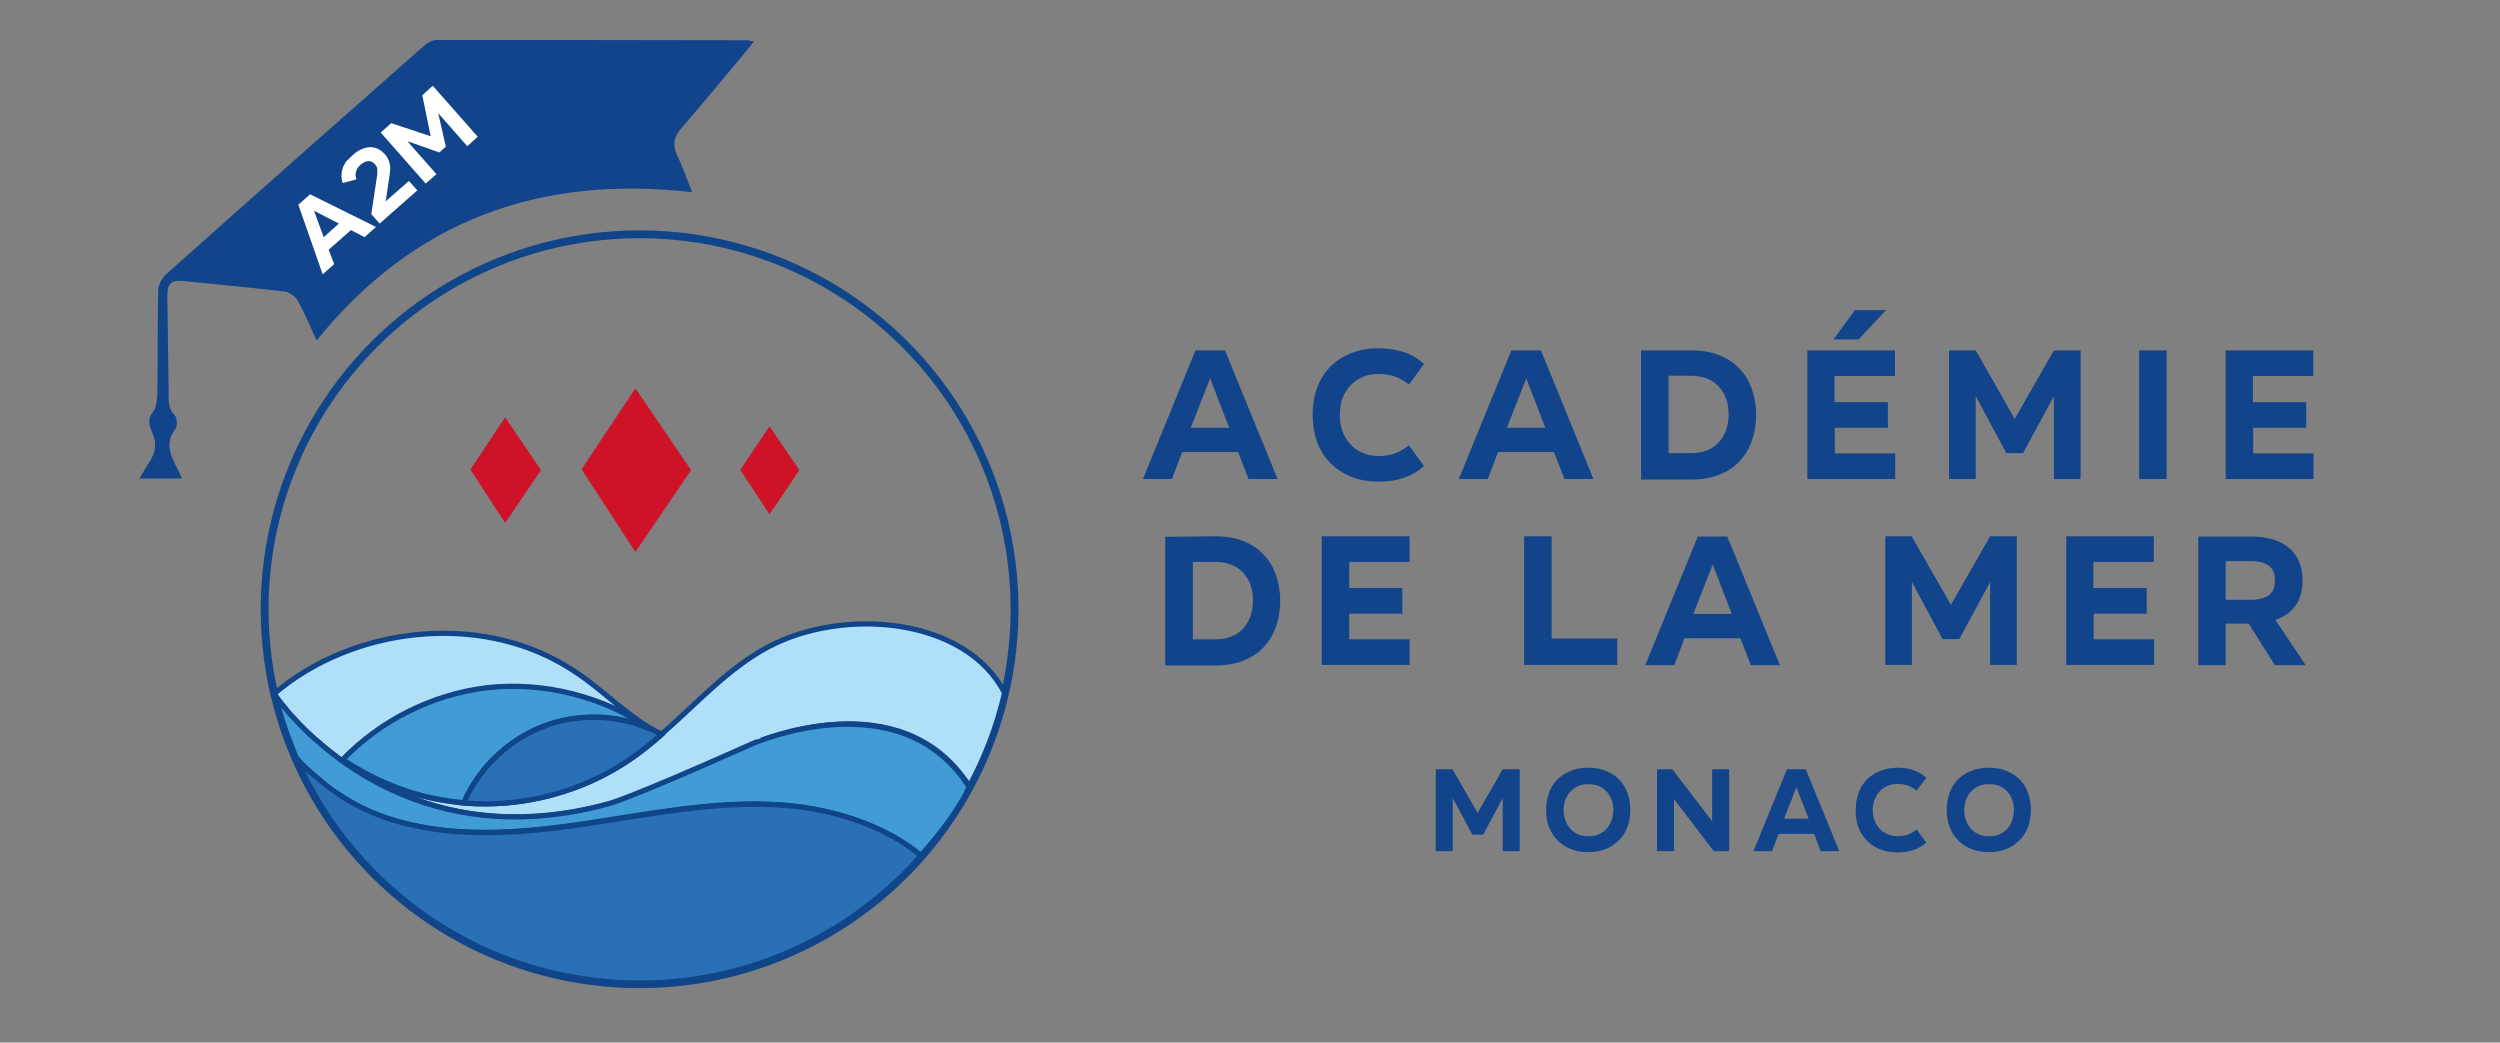 <?xml version="1.0" encoding="utf-8"?>
<!-- Generator: Adobe Illustrator 28.0.0, SVG Export Plug-In . SVG Version: 6.00 Build 0)  -->
<svg version="1.1" id="Calque_1" xmlns="http://www.w3.org/2000/svg" xmlns:xlink="http://www.w3.org/1999/xlink" x="0px" y="0px"
	 viewBox="0 0 956.1 398.7" style="enable-background:new 0 0 956.1 398.7;" xml:space="preserve">
<rect x="0" y="0" width="956.1" height="398.7" fill="#808080" stroke="none"/>
<style type="text/css">
	.st0{fill:#12448B;}
	.st1{fill:none;stroke:#104589;stroke-width:3;stroke-miterlimit:10;}
	.st2{fill:#FFFFFF;stroke:#2A3964;stroke-width:0.334;stroke-miterlimit:10;}
	.st3{fill:#FFFFFF;}
	.st4{fill:#AFDFF9;stroke:#104589;stroke-width:2;stroke-miterlimit:10;}
	.st5{fill:#419CD6;stroke:#104589;stroke-width:2;stroke-miterlimit:10;}
	.st6{fill:#449ED8;stroke:#2A3964;stroke-width:0.31;stroke-miterlimit:10;}
	.st7{fill:#FFFFFF;stroke:#2A3964;stroke-width:0.31;stroke-miterlimit:10;}
	.st8{fill:#2970B7;stroke:#104589;stroke-width:2;stroke-miterlimit:10;}
	.st9{fill:#CE1328;}
</style>
<g id="Calque_1-2">
	<g>
		<g>
			<path class="st0" d="M437.1,183.2l20.1-49.2h11.3l20.1,49.2h-11.1l-4-10.3h-21.4l-3.9,10.3H437.1z M470.1,163.6l-7.3-18.9
				l-7.4,18.9H470.1L470.1,163.6z"/>
			<path class="st0" d="M502,158.6L502,158.6c0-3.8,0.6-7.2,1.7-10.3c1.2-3.1,2.8-5.8,5-8c2.2-2.2,4.8-4,8-5.2
				c3.1-1.3,6.7-1.9,10.6-1.9h0.1c3.3,0,6.4,0.5,9.3,1.4c2.9,0.9,5.6,2.5,7.9,4.6l-5.8,7.9c-3.2-2.7-7-4.1-11.5-4.1h-0.1
				c-2.3,0-4.3,0.4-6.1,1.2c-1.8,0.8-3.4,1.9-4.7,3.3c-1.3,1.4-2.3,3-3,4.9c-0.7,1.9-1,4-1,6.2v0.1c0,2.2,0.3,4.3,1,6.2
				c0.7,1.9,1.7,3.6,3,5c1.3,1.4,2.8,2.5,4.7,3.3s3.9,1.2,6.1,1.2h0.1c2.4,0,4.6-0.4,6.4-1.1s3.5-1.7,5.1-3l5.8,7.9
				c-4.3,4-10.1,6-17.2,6h-0.1c-3.9,0-7.5-0.6-10.6-1.9c-3.1-1.3-5.8-3-8-5.3c-2.2-2.3-3.9-4.9-5-8S502,162.3,502,158.6L502,158.6z"
				/>
			<path class="st0" d="M557.9,183.2l20.1-49.2h11.3l20.1,49.2h-11.1l-4-10.3h-21.4l-3.9,10.3H557.9z M591,163.6l-7.3-18.9
				l-7.4,18.9H591z"/>
			<path class="st0" d="M646.9,134c3.9,0,7.4,0.6,10.5,1.8c3.1,1.2,5.6,2.9,7.7,5c2.1,2.2,3.7,4.7,4.8,7.8c1.1,3,1.7,6.4,1.7,10.1
				v0.1c0,3.7-0.6,7-1.7,10c-1.1,3-2.7,5.6-4.8,7.8c-2.1,2.2-4.7,3.8-7.7,5c-3.1,1.2-6.6,1.8-10.5,1.8h-19.3V134L646.9,134
				L646.9,134z M638.1,173.3h8.8c2.3,0,4.3-0.4,6-1.1c1.8-0.7,3.2-1.7,4.4-3c1.2-1.3,2.1-2.8,2.8-4.6c0.6-1.8,1-3.8,1-6v-0.1
				c0-2.2-0.3-4.2-1-6.1c-0.6-1.8-1.6-3.3-2.8-4.6c-1.2-1.3-2.7-2.3-4.4-3c-1.8-0.7-3.8-1.1-6-1.1h-8.8V173.3z"/>
			<path class="st0" d="M724.7,134v9.8h-23.1v10H722v9.8h-20.3v9.8h23.1v9.8h-33.6V134L724.7,134L724.7,134z M701.2,129.8l8.2-11.2
				h11.9l-10.5,11.2H701.2z"/>
			<path class="st0" d="M770.5,160.2l15-26.2h10.2v49.2h-10.2v-31.7l-11.8,21.8h-6.4l-11.7-21.8v31.7h-10.2V134h10.2L770.5,160.2
				L770.5,160.2z"/>
			<path class="st0" d="M818.1,183.2V134h10.5v49.2H818.1z"/>
			<path class="st0" d="M884.7,134v9.8h-23.1v10H882v9.8h-20.3v9.8h23.1v9.8h-33.6V134L884.7,134L884.7,134z"/>
			<path class="st0" d="M464.9,205.1c3.9,0,7.4,0.6,10.5,1.8c3.1,1.2,5.6,2.9,7.7,5c2.1,2.2,3.7,4.7,4.8,7.8c1.1,3,1.7,6.4,1.7,10.1
				v0.1c0,3.7-0.6,7-1.7,10c-1.1,3-2.7,5.6-4.8,7.8c-2.1,2.2-4.7,3.8-7.7,5c-3.1,1.2-6.6,1.8-10.5,1.8h-19.3v-49.2L464.9,205.1
				L464.9,205.1z M456.2,244.5h8.8c2.3,0,4.3-0.4,6-1.1c1.8-0.7,3.2-1.7,4.4-3c1.2-1.3,2.1-2.8,2.8-4.6c0.6-1.8,1-3.8,1-6v-0.1
				c0-2.2-0.3-4.2-1-6.1c-0.6-1.8-1.6-3.3-2.8-4.6c-1.2-1.3-2.7-2.3-4.4-3c-1.8-0.7-3.8-1.1-6-1.1h-8.8L456.2,244.5L456.2,244.5z"/>
			<path class="st0" d="M539.1,205.1v9.8h-23.1v10h20.3v9.8h-20.3v9.8h23.1v9.8h-33.6v-49.2L539.1,205.1L539.1,205.1z"/>
			<path class="st0" d="M593.4,205.1v39.1h25.1v10.1h-35.6v-49.2L593.4,205.1L593.4,205.1z"/>
			<path class="st0" d="M629.2,254.4l20.1-49.2h11.3l20.1,49.2h-11.1l-4-10.3h-21.4l-3.9,10.3H629.2z M662.3,234.8l-7.3-18.9
				l-7.4,18.9H662.3z"/>
			<path class="st0" d="M731.1,205.1l15,26.2l15-26.2h10.2v49.2h-10.2v-31.7l-11.8,21.8h-6.4l-11.7-21.8v31.7h-10.2v-49.2
				L731.1,205.1L731.1,205.1z"/>
			<path class="st0" d="M823.7,205.1v9.8h-23.1v10H821v9.8h-20.3v9.8h23.1v9.8h-33.6v-49.2L823.7,205.1L823.7,205.1z"/>
			<path class="st0" d="M870,254.4l-10-15.9h-8.8v15.9h-10.5v-49.2h20.2c6.4,0,11.2,1.5,14.6,4.4c3.4,3,5.1,7.1,5.1,12.3v0.1
				c0,3.8-0.9,7-2.6,9.5c-1.8,2.5-4.3,4.4-7.8,5.6l11.6,17.3L870,254.4L870,254.4z M851.2,214.6v14.8h9.7c2.8,0,5.1-0.6,6.7-1.7
				c1.6-1.1,2.4-3,2.4-5.7v-0.1c0-2.6-0.8-4.5-2.4-5.6c-1.6-1.1-3.8-1.7-6.7-1.7L851.2,214.6L851.2,214.6z"/>
			<path class="st0" d="M555.5,294.2l9.6,16.7l9.6-16.7h6.5v31.3h-6.5v-20.2l-7.5,13.9h-4.1l-7.5-13.9v20.2h-6.5v-31.3L555.5,294.2
				L555.5,294.2z"/>
			<path class="st0" d="M591.3,309.8L591.3,309.8c0-2.4,0.4-4.6,1.1-6.6c0.7-2,1.8-3.7,3.2-5.1c1.4-1.4,3.1-2.5,5.1-3.3
				c2-0.8,4.2-1.2,6.7-1.2h0c2.5,0,4.8,0.4,6.7,1.2c2,0.8,3.7,1.9,5.1,3.3c1.4,1.4,2.5,3.1,3.2,5.1c0.7,2,1.1,4.2,1.1,6.5v0
				c0,2.4-0.4,4.6-1.1,6.5c-0.7,2-1.8,3.7-3.2,5.1c-1.4,1.4-3.1,2.6-5.1,3.4c-2,0.8-4.2,1.2-6.7,1.2h0c-2.5,0-4.7-0.4-6.7-1.2
				c-2-0.8-3.7-1.9-5.1-3.4c-1.4-1.4-2.5-3.1-3.2-5.1C591.6,314.4,591.3,312.2,591.3,309.8z M598,309.8c0,1.4,0.2,2.8,0.7,4
				c0.4,1.2,1.1,2.3,1.9,3.2c0.8,0.9,1.8,1.6,3,2.1c1.2,0.5,2.5,0.7,3.9,0.7h0c1.5,0,2.8-0.2,3.9-0.7c1.2-0.5,2.2-1.2,3-2.1
				s1.4-1.9,1.9-3.2c0.4-1.2,0.7-2.6,0.7-4v0c0-1.4-0.2-2.8-0.7-4c-0.4-1.2-1.1-2.3-1.9-3.1s-1.8-1.6-3-2.1
				c-1.2-0.5-2.5-0.7-3.9-0.7h0c-1.4,0-2.8,0.2-3.9,0.7c-1.2,0.5-2.1,1.2-3,2.1c-0.8,0.9-1.4,1.9-1.9,3.1
				C598.2,307,598,308.4,598,309.8L598,309.8z"/>
			<path class="st0" d="M654.8,294.2h6.5v31.3h-5.9l-15.2-19.9v19.9h-6.5v-31.3h5.9l15.2,19.9L654.8,294.2L654.8,294.2z"/>
			<path class="st0" d="M670.6,325.5l12.8-31.3h7.2l12.8,31.3h-7.1l-2.5-6.6h-13.6l-2.5,6.6H670.6L670.6,325.5z M691.7,313.1
				l-4.7-12l-4.7,12H691.7z"/>
			<path class="st0" d="M709.7,309.8L709.7,309.8c0-2.4,0.4-4.6,1.1-6.6c0.7-2,1.8-3.7,3.2-5.1c1.4-1.4,3.1-2.5,5.1-3.3
				c2-0.8,4.2-1.2,6.7-1.2h0c2.1,0,4.1,0.3,5.9,0.9c1.9,0.6,3.5,1.6,5,2.9l-3.7,5c-2-1.7-4.5-2.6-7.3-2.6h0c-1.4,0-2.8,0.3-3.9,0.8
				c-1.2,0.5-2.1,1.2-3,2.1c-0.8,0.9-1.4,1.9-1.9,3.1c-0.4,1.2-0.7,2.5-0.7,3.9v0c0,1.4,0.2,2.7,0.7,4c0.4,1.2,1.1,2.3,1.9,3.2
				c0.8,0.9,1.8,1.6,3,2.1c1.2,0.5,2.5,0.8,3.9,0.8h0c1.5,0,2.9-0.2,4.1-0.7c1.2-0.5,2.3-1.1,3.2-1.9l3.7,5c-2.7,2.5-6.4,3.8-11,3.8
				h0c-2.5,0-4.7-0.4-6.7-1.2c-2-0.8-3.7-1.9-5.1-3.4s-2.5-3.1-3.2-5.1C710,314.4,709.7,312.2,709.7,309.8L709.7,309.8z"/>
			<path class="st0" d="M744.5,309.8L744.5,309.8c0-2.4,0.4-4.6,1.1-6.6c0.7-2,1.8-3.7,3.2-5.1c1.4-1.4,3.1-2.5,5.1-3.3
				c2-0.8,4.2-1.2,6.7-1.2h0c2.5,0,4.8,0.4,6.7,1.2c2,0.8,3.7,1.9,5.1,3.3s2.5,3.1,3.2,5.1c0.7,2,1.1,4.2,1.1,6.5v0
				c0,2.4-0.4,4.6-1.1,6.5c-0.7,2-1.8,3.7-3.2,5.1c-1.4,1.4-3.1,2.6-5.1,3.4c-2,0.8-4.2,1.2-6.7,1.2h0c-2.5,0-4.7-0.4-6.7-1.2
				c-2-0.8-3.7-1.9-5.1-3.4c-1.4-1.4-2.5-3.1-3.2-5.1C744.9,314.4,744.5,312.2,744.5,309.8z M751.2,309.8c0,1.4,0.2,2.8,0.7,4
				c0.4,1.2,1.1,2.3,1.9,3.2c0.8,0.9,1.8,1.6,3,2.1c1.2,0.5,2.5,0.7,3.9,0.7h0c1.5,0,2.8-0.2,3.9-0.7c1.2-0.5,2.2-1.2,3-2.1
				c0.8-0.9,1.4-1.9,1.9-3.2c0.4-1.2,0.7-2.6,0.7-4v0c0-1.4-0.2-2.8-0.7-4c-0.4-1.2-1.1-2.3-1.9-3.1c-0.8-0.9-1.8-1.6-3-2.1
				c-1.2-0.5-2.5-0.7-3.9-0.7h0c-1.4,0-2.8,0.2-3.9,0.7c-1.2,0.5-2.1,1.2-3,2.1c-0.8,0.9-1.4,1.9-1.9,3.1
				C751.5,307,751.2,308.4,751.2,309.8L751.2,309.8z"/>
		</g>
		<circle class="st1" cx="244.6" cy="233" r="143.4"/>
		<path class="st2" d="M252.3,281.3c-3.5,3-7,5.9-10.8,8.5c-18.6,13-41.7,19.1-64.2,17.2c0.4-0.8,0.7-1.7,1.1-2.5
			c0-0.1,0.1-0.3,0.2-0.4c0.4-0.8,0.8-1.5,1.2-2.3c0.5-0.8,0.9-1.6,1.5-2.4c0,0,0-0.1,0.1-0.1c0.5-0.8,1-1.5,1.5-2.3c0,0,0,0,0,0
			c0.5-0.7,1.1-1.4,1.6-2.1c0.1-0.1,0.2-0.3,0.3-0.4c0.5-0.7,1.1-1.3,1.6-1.9c0.6-0.7,1.2-1.4,1.9-2c6-6.2,13.5-10.9,21.7-13.7
			c6.3-2.1,13-2.9,19.7-2.6c0.9,0,1.8,0.1,2.8,0.2c0.8,0.1,1.5,0.2,2.2,0.3c0.2,0,0.5,0.1,0.7,0.1c0.7,0.1,1.4,0.2,2,0.4
			c0.2,0,0.5,0.1,0.7,0.1c0.6,0.1,1.2,0.3,1.8,0.4c0.3,0,0.7,0.1,1,0.2c0.7,0.2,1.5,0.4,2.2,0.6c0.1,0,0.2,0,0.2,0.1
			c0.9,0.3,1.7,0.6,2.5,0.9c0.8,0.3,1.7,0.6,2.5,1c0,0,0.1,0,0.1,0c0.5,0.3,1,0.7,1.5,1.1C250.9,280.2,251.6,280.7,252.3,281.3
			L252.3,281.3z"/>
		<path class="st0" d="M288.4,15.8c-1.7,2.1-3,3.7-4.3,5.3c-7.8,9.3-15.5,18.7-23.4,27.8c-2.8,3.2-3.7,6.3-1.8,10.3
			c2.1,4.3,3.6,8.9,5.8,14.3c-58.4-6.7-106.5,10.8-143.6,56.7c-2.4-5.1-4.5-10.3-7.2-15.2c-0.9-1.6-3.2-3.2-5-3.5
			c-12.8-1.5-25.6-2.7-38.5-4c-5.1-0.5-6.5,0.9-6.4,6.1c0.2,12,0.3,23.9,0.5,35.9c0,3.3-0.4,6.5,2.3,9.3c1,1,1.1,4.3,0.2,5.4
			c-3.9,5.1-1.9,9.7,0.5,14.4c0.7,1.3,1.3,2.7,2.1,4.4c-5.5,0-10.5,0-16.3,0c1.5-2.5,2.7-4.6,4-6.6c2.4-3.7,2.7-7.3,0.7-11.5
			c-0.9-1.8-1.5-5.1,0.1-6.8c2-2.1,2-6.4,2.1-8.7c0.2-13.3,0-25,0.3-38.3c0-2,1.3-4.6,2.8-6c32.9-29.4,66-58.6,99.1-87.8
			c1.2-1.1,3.1-2,4.7-2c39.6,0,79.2,0,118.9,0.1C286.5,15.6,287.1,15.7,288.4,15.8L288.4,15.8z"/>
		<g>
			<path class="st3" d="M123.4,104.9l-9.3-26.6l4.5-4l25.2,12.5l-4.4,3.9l-5.2-2.7l-8.5,7.5l2.1,5.5
				C127.8,101,123.4,104.9,123.4,104.9z M129.6,85.5l-9.5-4.9l3.7,10.1L129.6,85.5L129.6,85.5z"/>
			<path class="st3" d="M134.8,59.4L134.8,59.4c2.2-2,4.4-3,6.6-3.1c2.2-0.1,4.1,0.8,5.9,2.8c0.5,0.6,0.9,1.2,1.2,1.9
				c0.3,0.6,0.5,1.3,0.6,1.9c0.1,0.6,0.2,1.3,0.1,2c0,0.7-0.1,1.4-0.2,2.1l-1.5,10l8.9-7.8l3.2,3.6l-14.4,12.7l-3.2-3.6l2.1-14
				c0.1-0.6,0.2-1.2,0.2-1.7c0-0.5,0-0.9,0-1.4c0-0.4-0.1-0.8-0.3-1.1s-0.4-0.7-0.7-1c-0.7-0.8-1.5-1.1-2.4-1.1
				c-0.9,0-1.9,0.5-3,1.4l0,0c-0.8,0.7-1.4,1.5-1.7,2.5c-0.3,1-0.3,2,0.1,3.1l-5.2,1.4c-0.4-1-0.5-2-0.5-3c0-1,0.2-1.9,0.5-2.8
				c0.3-0.9,0.8-1.8,1.4-2.6C133.3,60.9,134,60.2,134.8,59.4z"/>
			<path class="st3" d="M164.7,52.1l-3.2-15.7l4-3.6l17.2,19.5l-4,3.6l-11.1-12.6l2.9,12.8l-2.5,2.2L155.8,54l11.1,12.6l-4.1,3.6
				l-17.2-19.5l4-3.6L164.7,52.1L164.7,52.1z"/>
		</g>
		<path class="st4" d="M384.2,265c-2.9,12.6-7.5,24.6-13.5,35.7c-26.3-41.2-81.7-16.5-81.7-16.5c-50.6,22.6-56.2,23.4-56.2,23.4
			c-31.7,8.5-57.6,4.9-77.7-3.3c0,0,0,0,0,0c-9.3-3.8-17.9-8.2-24.2-13.3c0.1-0.1,0.3-0.5,0.4-0.6c10.2,6.9,21.5,12.1,33.6,14.8
			c4.1,0.9,8.3,1.5,12.6,1.9c22.5,1.8,45.7-4.3,64.2-17.2c3.8-2.6,7.3-5.5,10.8-8.5c0.2-0.2,0.4-0.4,0.6-0.6
			c0.3-0.2,0.6-0.5,0.8-0.8c13-11.4,24.7-24.5,39.9-32.6C322.8,232,369.5,236.2,384.2,265L384.2,265z"/>
		<path class="st4" d="M252.8,280.8c-0.3,0.3,0.1,0-0.2,0.2l-1.3-0.6c-18.6-13.4-42.2-19.6-64.9-16.9c-20.9,2.5-40.7,12.3-55.5,27.3
			v0.2c-1.5-1-2.9-2.1-4.3-3.2c-0.4-0.4-0.9-0.7-1.3-1c-0.4-0.3-0.8-0.7-1.2-1c0,0-0.1,0-0.1-0.1c-0.4-0.4-0.9-0.7-1.3-1.1l-0.2-0.2
			c-0.4-0.3-0.6-0.5-1-0.8c-0.1-0.1-0.1-0.1-0.2-0.1c-0.1-0.1-0.3-0.2-0.4-0.3l0,0c-0.4-0.4-0.8-0.7-1.3-1.1l-0.2-0.2
			c-0.4-0.4-0.7-0.6-1.1-1c-0.8-0.8-1.3-1.2-2.1-2c-0.9-0.9-2.3-2.3-3.1-3.2l-1.1-1.2l0,0c-5.7-5.2-6.3-7-7-9.3
			c30-25.5,77.8-31,111.6-10.4C230,262.7,238.9,273.7,252.8,280.8L252.8,280.8z"/>
		<path class="st5" d="M370.6,300.9c-0.7,1.9-1.9,4.1-3,5.9c-4.4,7.4-9.8,14-15.5,20.5c0,0-0.3-0.2-0.3-0.2
			c-5.3-4.3-11.2-7.9-17.6-10.7c-11.2-5-23.6-7.7-35.9-8.6c-25.3-1.7-50.4,3.6-75.5,7.3c-25.1,3.7-51.2,5.7-75.2-2.3
			c-9-3-17.6-7.7-24.9-13.8c-4.9-4-4.9-4,0,0c-0.3-0.3-0.6-0.5-0.9-0.8c-3.1-2.7-6-5.3-8.6-8.4c-0.9-2.1-1.7-4.4-2.5-6.5v0
			c-1.9-5-3.6-10.2-4.9-15.5c-0.1-0.4-0.2-0.8-0.3-1.2c0-0.1,0-0.3,0-0.4c1,1.3,1.9,2.7,3,3.9c0.7,0.9,1.4,1.8,2.1,2.6l0.1,0.1
			l1.2,1.3c3.2,3.6,6.7,7,10.4,10.1c0,0,0,0,0,0c0.4,0.4,0.8,0.7,1.3,1.1c0.4,0.4,0.8,0.7,1.3,1.1c1.4,1.1,2.7,2.2,4.2,3.3h0
			c0.4,0.3,0.9,0.7,1.3,1c6.9,5,14.9,9.7,24.2,13.5c0,0,0,0,0,0c20.1,8.2,46,11.9,77.7,3.3c0,0,5.6-0.8,56.2-23.4
			C288.6,284.2,344.3,259.7,370.6,300.9L370.6,300.9z"/>
		<path class="st5" d="M248.5,278.6c-0.8-0.4-1.7-0.7-2.5-1c-0.8-0.3-1.7-0.6-2.5-0.9c-0.1,0-0.1-0.1-0.2-0.1
			c-0.7-0.2-1.5-0.4-2.2-0.6c-0.3-0.1-0.7-0.2-1-0.2c-0.6-0.2-1.2-0.3-1.8-0.4c-0.2-0.1-0.5-0.1-0.7-0.1c-0.7-0.1-1.4-0.3-2-0.4
			c-0.2,0-0.5-0.1-0.7-0.1c-0.7-0.1-1.5-0.2-2.2-0.3c-0.9-0.1-1.8-0.2-2.8-0.2c-6.7-0.3-13.4,0.5-19.7,2.6
			c-8.2,2.7-15.7,7.5-21.7,13.7c-0.6,0.7-1.3,1.3-1.9,2c-0.6,0.6-1.1,1.3-1.6,1.9c-0.1,0.1-0.2,0.2-0.3,0.4
			c-0.5,0.7-1.1,1.4-1.6,2.1c0,0,0,0,0,0c-0.5,0.8-1.1,1.5-1.5,2.3c-0.1,0-0.1,0.1-0.1,0.1c-0.5,0.8-1,1.6-1.5,2.4
			c-0.4,0.8-0.8,1.5-1.2,2.3c-0.1,0.1-0.1,0.2-0.2,0.4c-0.4,0.8-0.8,1.6-1.1,2.5c-4.2-0.4-8.4-1-12.6-1.9
			c-12-2.6-23.5-7.7-33.8-14.6c14.5-15.1,34.4-25,55.2-27.5C207.9,260.6,230.5,266.3,248.5,278.6L248.5,278.6z"/>
		<path class="st6" d="M123.1,299.1l-1.4-0.2c0.1-0.2,0.3-0.4,0.4-0.6C122.5,298.5,122.8,298.8,123.1,299.1L123.1,299.1z"/>
		<path class="st7" d="M253,280.8c-0.2,0.2-0.4,0.4-0.6,0.6c-0.7-0.6-1.5-1.1-2.2-1.7c-0.5-0.4-1-0.7-1.5-1.1c0.1,0,0.2,0,0.3,0.1
			c0.4,0.1,0.8,0.3,1.2,0.5L253,280.8L253,280.8z"/>
		<path class="st8" d="M253,280.8c-0.2,0.2-0.4,0.4-0.6,0.6c-3.5,3-7,5.9-10.8,8.5c-18.6,13-41.7,19.1-64.2,17.2
			c0.4-0.8,0.7-1.7,1.1-2.5c0-0.1,0.1-0.3,0.2-0.4c0.4-0.8,0.8-1.5,1.2-2.3c0.5-0.8,0.9-1.6,1.5-2.4c0,0,0-0.1,0.1-0.1
			c0.5-0.8,1-1.5,1.5-2.3c0,0,0,0,0,0c0.5-0.7,1.1-1.4,1.6-2.1c0.1-0.1,0.2-0.3,0.3-0.4c0.5-0.7,1.1-1.3,1.6-1.9
			c0.6-0.7,1.2-1.4,1.9-2c6-6.2,13.5-10.9,21.7-13.7c6.3-2.1,13-2.9,19.7-2.6c0.9,0,1.8,0.1,2.8,0.2c0.8,0.1,1.5,0.2,2.2,0.3
			c0.2,0,0.5,0.1,0.7,0.1c0.7,0.1,1.4,0.2,2,0.4c0.2,0,0.5,0.1,0.7,0.1c0.6,0.1,1.2,0.3,1.8,0.4c0.3,0,0.7,0.1,1,0.2
			c0.7,0.2,1.5,0.4,2.2,0.6c0.1,0,0.2,0,0.2,0.1c0.9,0.3,1.7,0.6,2.5,0.9c0.8,0.3,1.7,0.6,2.5,1c0,0,0.1,0,0.1,0
			c0.1,0,0.2,0,0.3,0.1c0.4,0.1,0.8,0.3,1.2,0.5L253,280.8L253,280.8z"/>
		<path class="st8" d="M110.8,283.4c0.8,2.1,1.5,4.4,2.5,6.5c2.5,3.1,5.9,5.8,9,8.4c0.3,0.3,0.6,0.5,0.9,0.8c0.2,0.2,0.2,0.2,0,0
			c7.3,6,15.9,10.8,24.9,13.8c24,8,50.2,6,75.2,2.3c25.1-3.7,50.2-9,75.5-7.3c12.2,0.8,24.7,3.6,35.9,8.6
			c6.4,2.8,12.3,6.4,17.6,10.7c-23,26.1-55.3,43.8-91.8,47.9c-2.3,0.3-4.6,0.4-6.9,0.6c-0.7,0-1.4,0.1-2.1,0.1
			c-1.1,0.1-2.3,0.1-3.4,0.1c-1.1,0-2.3,0-3.4,0c-1.1,0-2.2,0-3.2,0c-0.9,0-1.8,0-2.7-0.1c-0.9,0-1.8-0.1-2.7-0.1
			c-55.8-3.3-102.9-38.4-123.5-87.4c-0.9-2-1.7-4.1-2.4-6.2"/>
		<polygon class="st9" points="193.2,159.6 179.9,179.6 193.2,200 206.9,179.8 		"/>
		<polygon class="st9" points="243,148.5 222.4,179.5 243,211.1 264.3,179.8 		"/>
		<polygon class="st9" points="294.3,163 283.1,179.7 294.3,196.7 305.7,179.8 		"/>
	</g>
</g>
</svg>
